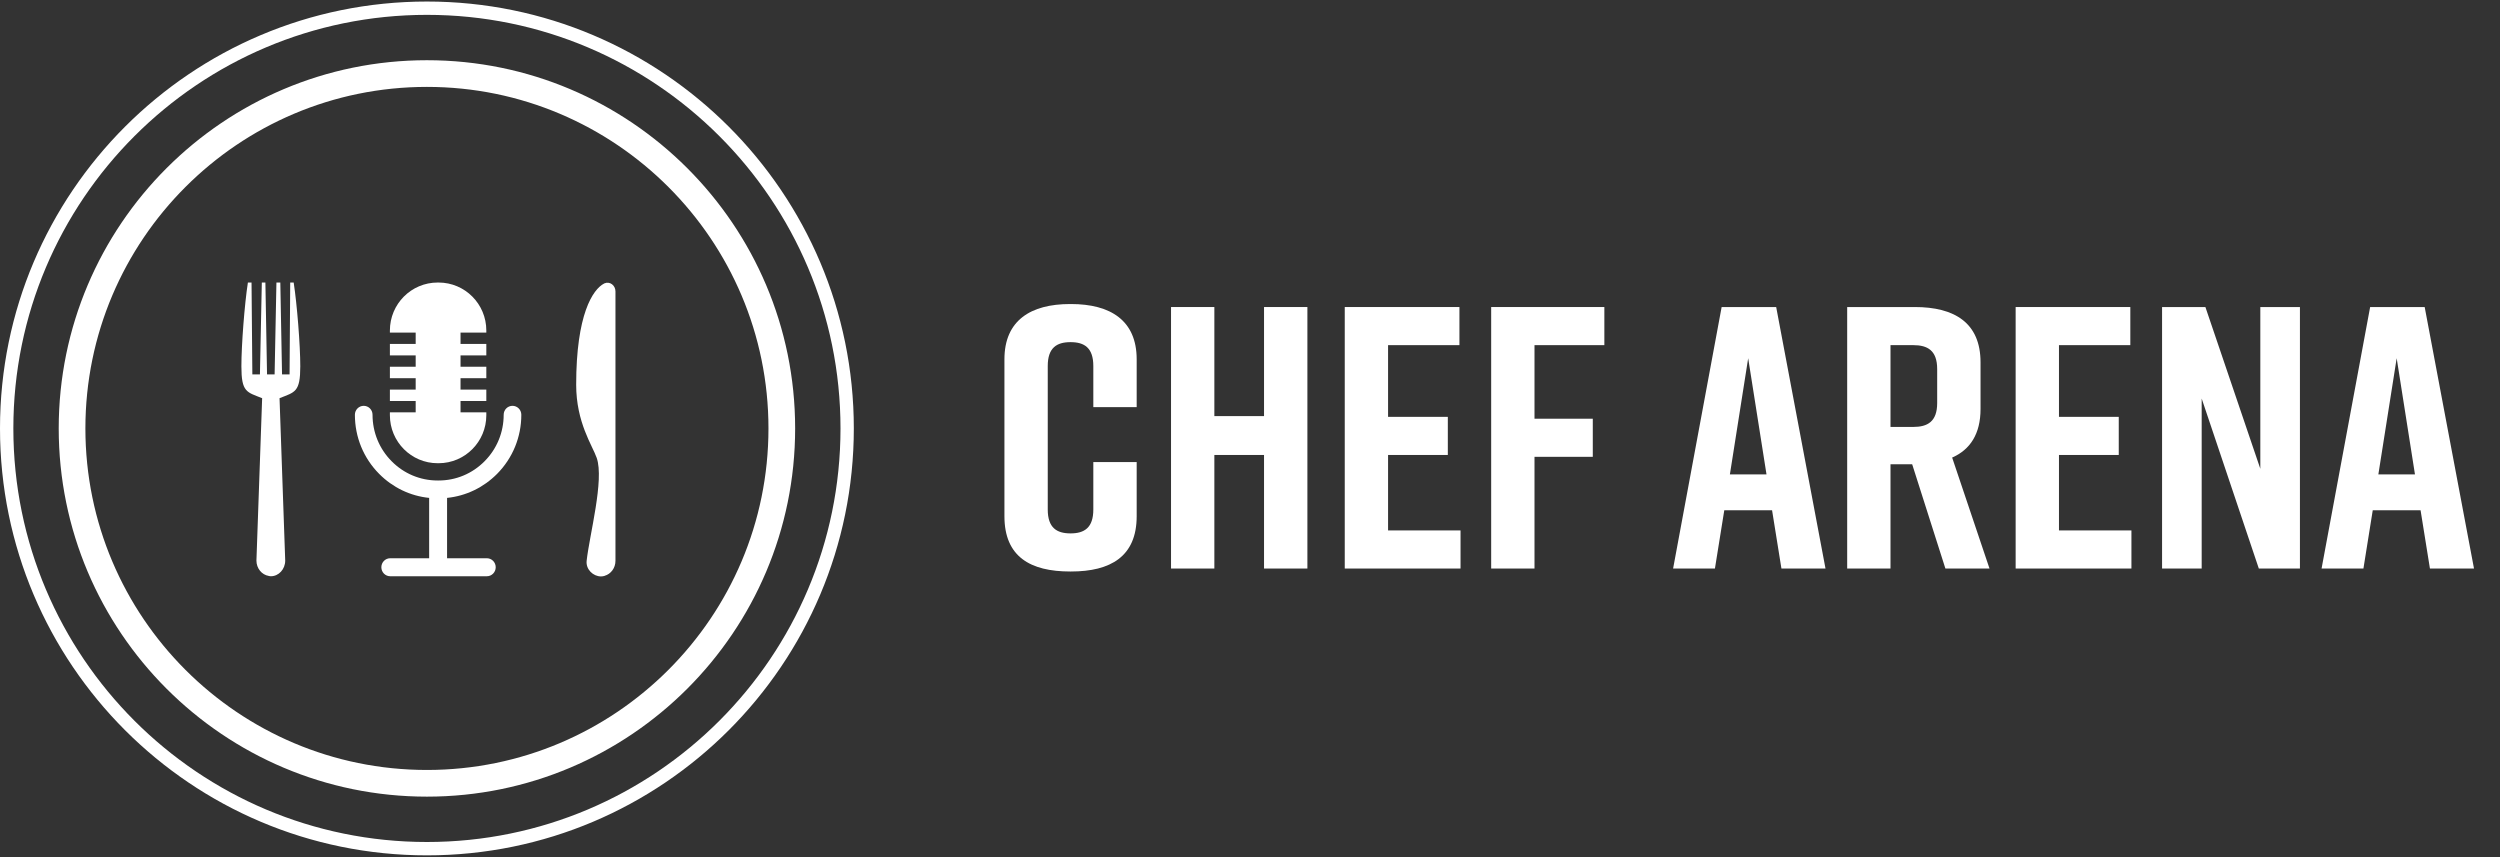 <svg width="70" height="24" viewBox="0 0 70 24" fill="none" xmlns="http://www.w3.org/2000/svg">
<rect x="0" y="0" width="70" height="24" fill="#333333" stroke="none"/>
<g clip-path="url(#clip0_806_11349)">
<path fill-rule="evenodd" clip-rule="evenodd" d="M11.954 0.043C5.356 0.043 0 5.399 0 11.996C0 18.594 5.356 23.95 11.954 23.95C18.551 23.95 23.907 18.594 23.907 11.996C23.907 5.399 18.551 0.043 11.954 0.043ZM11.954 0.416C18.345 0.416 23.534 5.605 23.534 11.996C23.534 18.388 18.345 23.576 11.954 23.576C5.562 23.576 0.374 18.388 0.374 11.996C0.374 5.605 5.562 0.416 11.954 0.416Z" fill="white"/>
<path fill-rule="evenodd" clip-rule="evenodd" d="M11.954 1.686C6.263 1.686 1.644 6.306 1.644 11.996C1.644 17.686 6.263 22.306 11.954 22.306C17.644 22.306 22.264 17.686 22.264 11.996C22.264 6.306 17.644 1.686 11.954 1.686ZM11.954 2.433C17.232 2.433 21.517 6.718 21.517 11.996C21.517 17.274 17.232 21.559 11.954 21.559C6.676 21.559 2.391 17.274 2.391 11.996C2.391 6.718 6.676 2.433 11.954 2.433Z" fill="white"/>
<path fill-rule="evenodd" clip-rule="evenodd" d="M12.016 13.941C11.487 13.887 10.997 13.652 10.616 13.268C10.178 12.826 9.937 12.238 9.937 11.613C9.937 11.475 10.048 11.363 10.184 11.363C10.321 11.363 10.431 11.475 10.431 11.613C10.431 12.105 10.621 12.567 10.965 12.914C11.309 13.262 11.767 13.454 12.254 13.454H12.28C12.767 13.454 13.225 13.262 13.569 12.914C13.913 12.567 14.103 12.105 14.103 11.613C14.103 11.475 14.213 11.363 14.35 11.363C14.486 11.363 14.597 11.475 14.597 11.613C14.597 12.238 14.356 12.826 13.919 13.268C13.537 13.652 13.047 13.887 12.518 13.941V15.631H13.632C13.769 15.631 13.88 15.744 13.88 15.883C13.88 16.022 13.769 16.135 13.632 16.135H10.926C10.789 16.135 10.678 16.022 10.678 15.883C10.678 15.744 10.789 15.631 10.926 15.631H12.016V13.941Z" fill="white"/>
<path fill-rule="evenodd" clip-rule="evenodd" d="M12.895 11.546V11.228H13.617V10.908H12.895V10.589H13.617V10.269H12.895V9.951H13.617V9.631H12.895V9.312H13.617V9.254C13.617 8.512 13.019 7.911 12.281 7.911H12.254C11.515 7.911 10.917 8.512 10.917 9.254V9.312H11.639V9.631H10.917V9.951H11.639V10.269H10.917V10.589H11.639V10.908H10.917V11.228H11.639V11.546H10.917V11.627C10.917 12.368 11.515 12.97 12.254 12.97H12.281C13.019 12.97 13.617 12.368 13.617 11.627V11.546H12.895Z" fill="white"/>
<path fill-rule="evenodd" clip-rule="evenodd" d="M8.223 7.911C8.317 8.521 8.408 9.664 8.408 10.257C8.408 10.985 8.259 10.977 7.827 11.149L7.986 15.696C7.986 15.938 7.805 16.135 7.583 16.135C7.563 16.135 7.544 16.131 7.525 16.128V16.126C7.331 16.095 7.18 15.915 7.18 15.696L7.34 11.149C6.907 10.977 6.759 10.985 6.759 10.257C6.759 9.664 6.848 8.507 6.941 7.911H7.043L7.066 10.483H7.278L7.331 7.911H7.431L7.477 10.483H7.689L7.74 7.911H7.849L7.897 10.483H8.108L8.126 7.911H8.223Z" fill="white"/>
<path fill-rule="evenodd" clip-rule="evenodd" d="M17.233 8.16V15.703C17.233 15.905 17.104 16.073 16.931 16.122V16.124C16.898 16.133 16.865 16.14 16.829 16.14C16.608 16.14 16.4 15.942 16.426 15.703C16.504 14.983 16.923 13.438 16.708 12.821C16.585 12.469 16.133 11.831 16.133 10.773C16.133 8.805 16.597 8.101 16.918 7.937L16.931 7.932C17.073 7.872 17.233 7.987 17.233 8.16Z" fill="white"/>
<path d="M31.827 12.938H30.613V14.266C30.613 14.778 30.362 14.935 29.975 14.935C29.588 14.935 29.337 14.778 29.337 14.266V10.249C29.337 9.737 29.588 9.58 29.975 9.58C30.362 9.58 30.613 9.737 30.613 10.249V11.4H31.827V10.061C31.827 8.973 31.095 8.513 29.986 8.513H29.965C28.856 8.513 28.124 8.973 28.124 10.061V14.454C28.124 15.594 28.856 16.002 29.965 16.002H29.986C31.095 16.002 31.827 15.584 31.827 14.454V12.938Z" fill="white"/>
<path d="M32.789 8.597V15.919H34.002V12.739H35.393V15.919H36.607V8.597H35.393V11.651H34.002V8.597H32.789Z" fill="white"/>
<path d="M40.895 15.919V14.852H38.866V12.739H40.539V11.672H38.866V9.664H40.864V8.597H37.653V15.919H40.895Z" fill="white"/>
<path d="M41.753 15.919H42.966V12.791H44.598V11.724H42.966V9.664H44.922V8.597H41.753V15.919Z" fill="white"/>
<path d="M49.88 15.919H51.114L49.733 8.597H48.206L46.847 15.919H48.018L48.28 14.287H49.618L49.88 15.919ZM48.437 13.283L48.949 10.03L49.462 13.283H48.437Z" fill="white"/>
<path d="M55.706 15.919L54.66 12.812C55.162 12.592 55.455 12.153 55.455 11.452V10.145C55.455 9.036 54.723 8.597 53.614 8.597H51.721V15.919H52.934V13H53.541L54.471 15.919H55.706ZM52.934 9.664H53.572C53.969 9.664 54.241 9.81 54.241 10.333V11.285C54.241 11.808 53.969 11.954 53.572 11.954H52.934V9.664Z" fill="white"/>
<path d="M59.68 15.919V14.852H57.651V12.739H59.325V11.672H57.651V9.664H59.649V8.597H56.438V15.919H59.68Z" fill="white"/>
<path d="M61.647 15.919V11.159L63.247 15.919H64.398V8.597H63.289V13.126L61.751 8.597H60.538V15.919H61.647Z" fill="white"/>
<path d="M68.038 15.919H69.272L67.891 8.597H66.364L65.004 15.919H66.176L66.437 14.287H67.776L68.038 15.919ZM66.594 13.283L67.107 10.03L67.619 13.283H66.594Z" fill="white"/>
</g>
<defs>
<clipPath id="clip0_806_11349">
<rect width="69.326" height="24" fill="white"/>
</clipPath>
</defs>
</svg>
